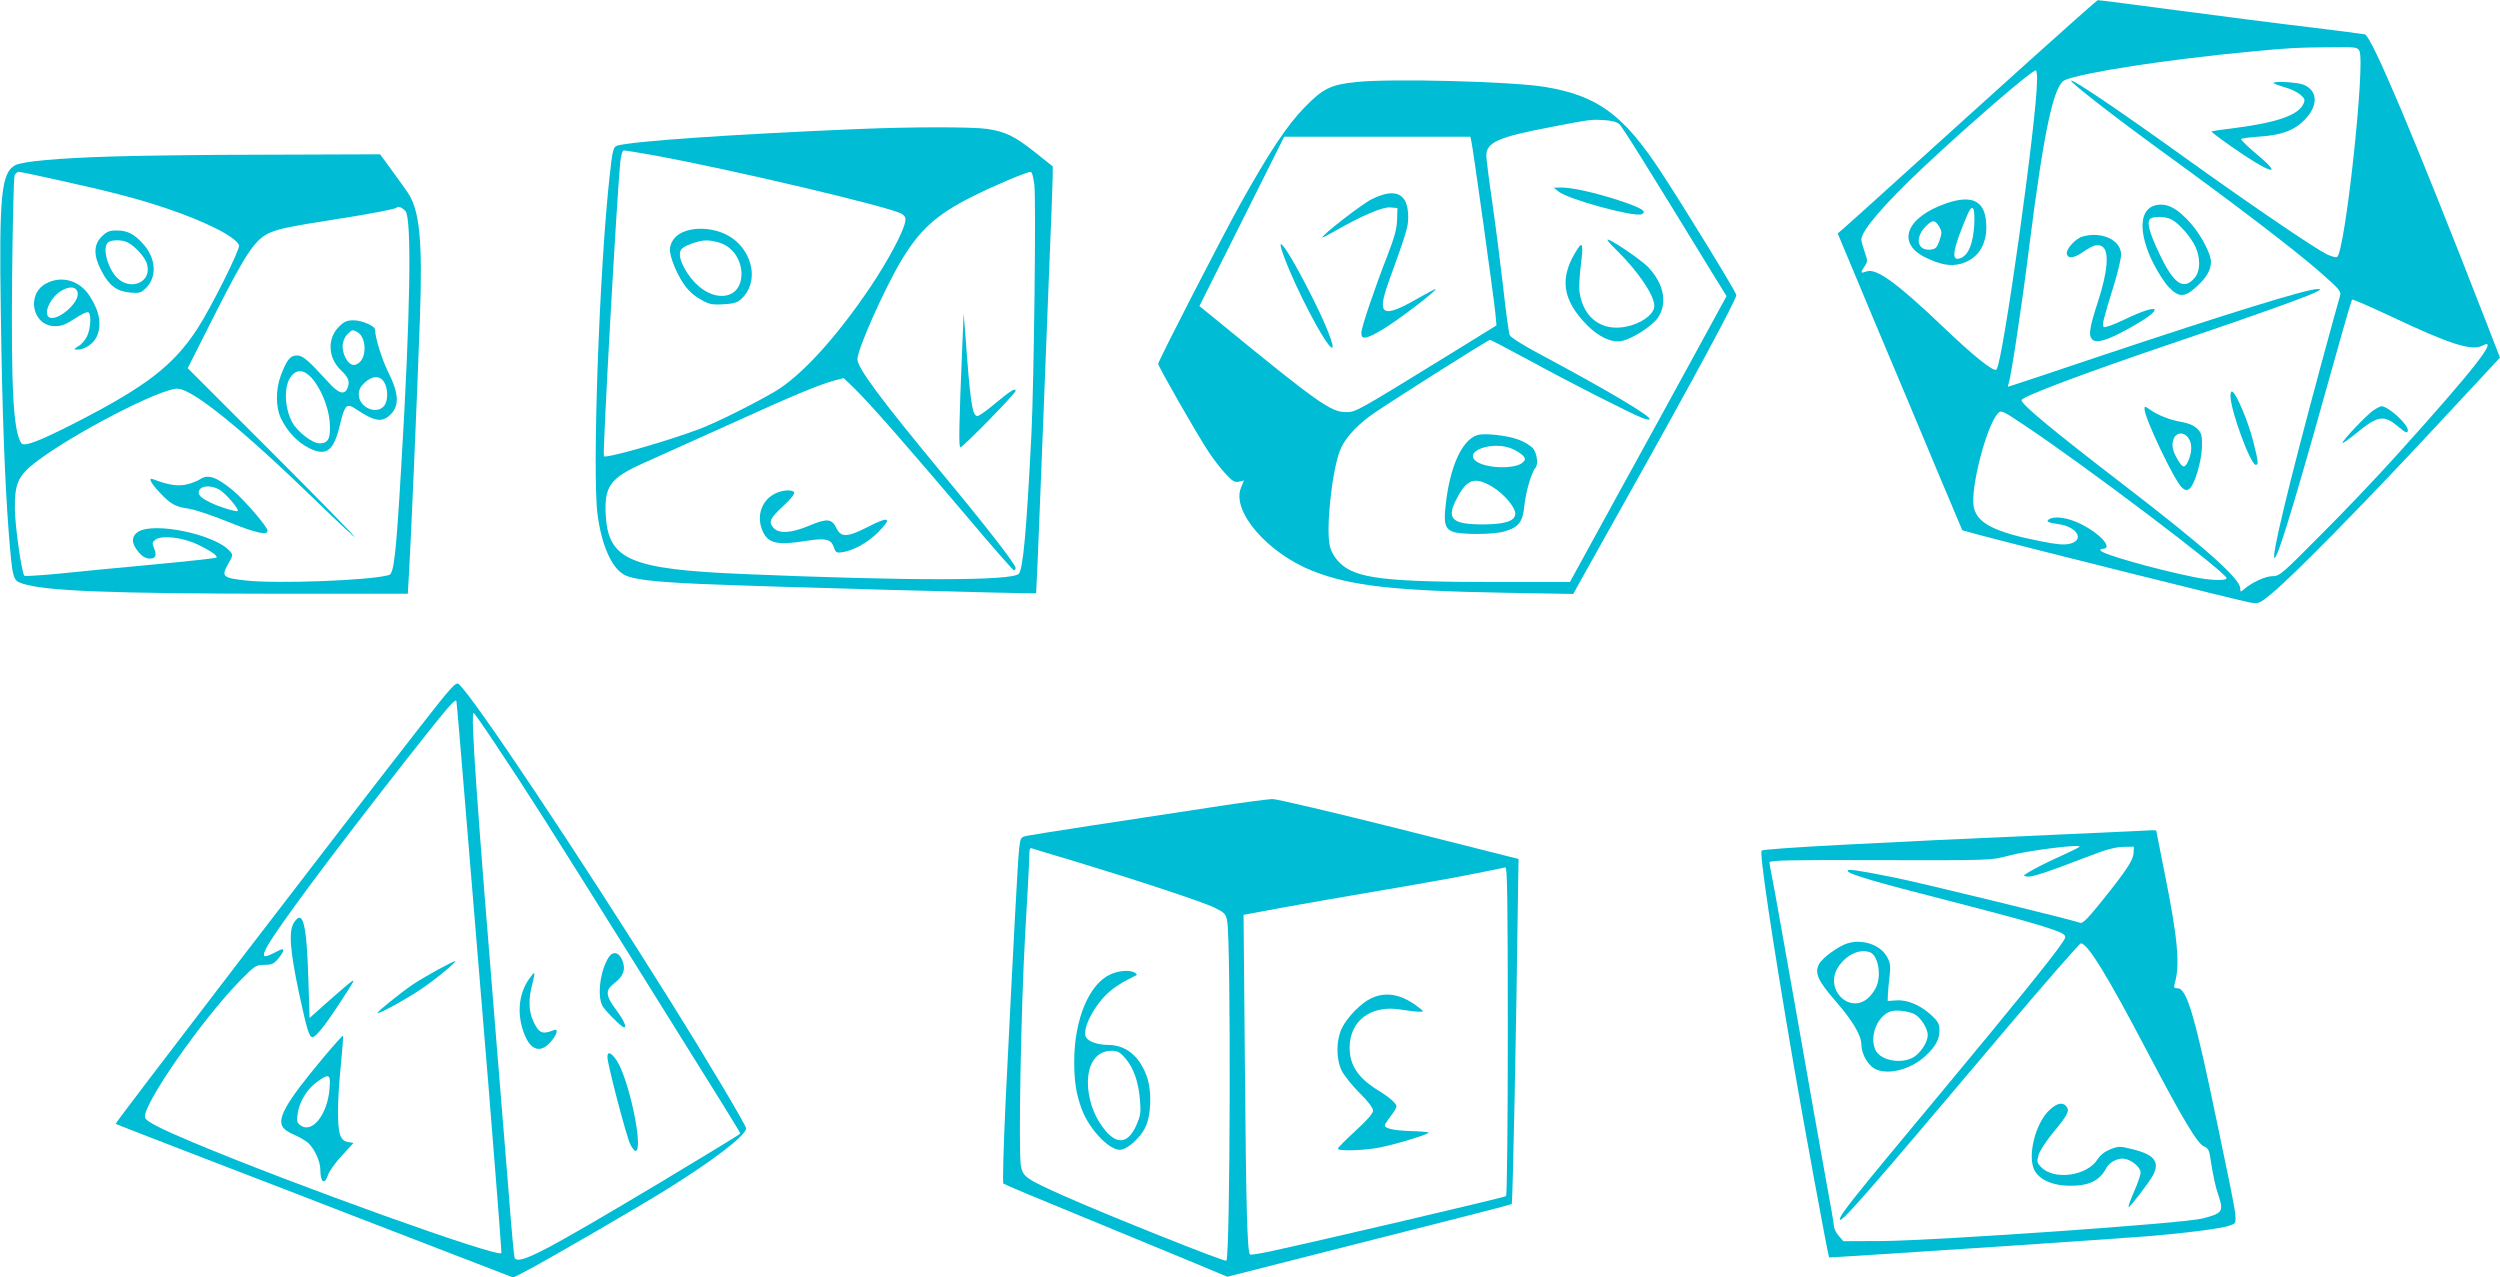 <?xml version="1.0" standalone="no"?>
<!DOCTYPE svg PUBLIC "-//W3C//DTD SVG 20010904//EN"
 "http://www.w3.org/TR/2001/REC-SVG-20010904/DTD/svg10.dtd">
<svg version="1.0" xmlns="http://www.w3.org/2000/svg"
 width="1280pt" height="654pt" viewBox="0 0 1280 654"
 preserveAspectRatio="xMidYMid meet">
<g transform="translate(0,654) scale(0.1,-0.1)"
fill="#00bcd4" stroke="none">
<path d="M10395 6233 c-187 -168 -474 -428 -639 -577 -164 -149 -310 -280
-323 -291 l-24 -20 184 -440 c102 -242 246 -584 319 -760 l135 -320 84 -23
c205 -55 1349 -341 1390 -347 44 -7 48 -5 110 46 106 87 474 461 832 846 l337
362 -79 203 c-357 918 -578 1442 -613 1452 -7 2 -132 18 -278 36 -146 17 -449
56 -675 86 -225 30 -412 54 -415 53 -3 0 -158 -138 -345 -306z m1685 47 c32
-61 -74 -1041 -115 -1056 -7 -3 -30 4 -52 14 -73 38 -370 240 -693 471 -360
259 -608 427 -616 418 -7 -7 224 -187 486 -377 357 -259 646 -480 778 -594
115 -101 120 -107 112 -134 -5 -15 -45 -162 -90 -327 -175 -646 -269 -1038
-242 -1010 23 23 119 345 340 1138 28 98 52 181 55 183 3 3 92 -36 199 -86
295 -140 414 -179 467 -150 91 48 -38 -117 -433 -555 -99 -110 -275 -296 -392
-412 -201 -203 -213 -213 -249 -213 -36 0 -106 -32 -147 -68 -16 -14 -18 -13
-18 5 0 50 -181 211 -600 533 -353 271 -520 409 -520 431 0 18 322 139 810
304 379 128 670 232 707 254 17 10 17 10 -2 11 -54 0 -440 -119 -1100 -339
-263 -89 -481 -161 -483 -161 -2 0 -2 7 2 15 12 33 68 399 106 705 75 593 125
825 182 850 93 39 521 105 943 145 224 21 232 21 402 23 143 2 153 1 163 -18z
m-1650 -145 c0 -199 -176 -1455 -208 -1487 -14 -14 -116 68 -272 217 -238 227
-344 304 -394 285 -31 -11 -32 -8 -9 27 16 24 16 28 0 73 -9 26 -17 55 -17 64
0 44 117 181 316 368 227 214 555 497 577 498 4 0 7 -20 7 -45z m-70 -1769
c312 -207 1040 -758 1040 -786 0 -15 -86 -12 -170 6 -205 42 -464 116 -475
135 -4 5 1 9 9 9 58 0 -7 75 -108 126 -68 34 -135 44 -165 25 -17 -11 -6 -17
51 -25 94 -14 132 -81 56 -100 -29 -7 -65 -4 -146 12 -244 48 -332 94 -347
180 -16 95 65 409 123 474 17 20 23 17 132 -56z"/>
<path d="M11640 6115 c0 -2 25 -12 55 -21 31 -8 68 -26 83 -39 23 -20 25 -26
15 -48 -26 -56 -133 -94 -347 -122 -66 -8 -121 -16 -123 -18 -2 -2 45 -38 104
-79 194 -136 274 -160 129 -39 -48 40 -84 76 -81 79 4 4 48 10 98 13 116 8
183 35 237 97 60 68 54 139 -15 168 -31 13 -155 20 -155 9z"/>
<path d="M11033 5488 c-81 -21 -84 -142 -10 -292 25 -50 62 -108 83 -128 50
-52 81 -51 140 4 53 49 74 85 74 129 0 39 -51 136 -102 194 -71 81 -127 109
-185 93z m86 -72 c38 -20 99 -90 122 -140 26 -58 25 -124 -4 -158 -56 -67
-107 -33 -179 119 -55 114 -69 170 -47 184 21 13 77 11 108 -5z"/>
<path d="M10663 5329 c-36 -10 -85 -64 -81 -88 5 -26 35 -24 80 7 57 39 80 45
104 28 34 -25 25 -128 -24 -279 -45 -138 -51 -177 -27 -197 21 -18 77 -1 175
53 198 107 185 147 -17 49 -55 -26 -97 -41 -102 -36 -10 10 -2 39 53 217 20
65 36 134 36 153 0 75 -99 121 -197 93z"/>
<path d="M11420 4512 c0 -72 103 -352 129 -352 16 0 14 16 -13 122 -24 96 -84
239 -105 252 -7 5 -11 -3 -11 -22z"/>
<path d="M10980 4445 c0 -45 153 -367 192 -402 14 -13 23 -15 36 -7 27 16 64
140 66 216 1 60 -2 70 -24 93 -18 17 -43 28 -83 35 -57 9 -123 36 -164 66 -22
15 -23 15 -23 -1z m224 -147 c20 -28 20 -68 2 -113 -18 -43 -29 -44 -54 -2
-28 44 -35 78 -23 110 13 34 53 37 75 5z"/>
<path d="M12155 4441 c-32 -19 -168 -162 -161 -169 2 -2 33 20 68 48 114 94
143 98 219 34 37 -31 45 -34 47 -19 6 28 -99 125 -135 125 -4 0 -22 -8 -38
-19z"/>
<path d="M9965 5499 c-208 -72 -258 -206 -103 -279 75 -36 125 -44 176 -31 84
23 132 91 132 187 0 132 -65 171 -205 123z m143 -113 c-6 -92 -28 -148 -66
-166 -56 -25 -47 37 32 223 26 59 39 37 34 -57z m-178 -9 c13 -23 13 -31 0
-69 -13 -37 -20 -43 -46 -46 -68 -7 -82 62 -23 120 33 34 48 33 69 -5z"/>
<path d="M6943 6120 c-130 -14 -168 -32 -263 -129 -90 -92 -180 -227 -335
-505 -92 -167 -415 -794 -415 -809 0 -13 202 -367 259 -452 25 -38 65 -89 88
-113 34 -37 46 -43 67 -38 l25 6 -15 -37 c-50 -119 134 -334 366 -426 195 -77
417 -102 990 -112 l345 -6 46 83 c26 46 130 232 231 413 324 577 558 1011 558
1034 0 14 -263 444 -386 631 -193 294 -324 390 -594 435 -171 28 -786 44 -967
25z m1348 -216 c17 -15 156 -239 487 -780 l62 -100 -161 -295 c-88 -162 -269
-491 -401 -731 l-240 -438 -371 0 c-577 0 -728 18 -808 99 -23 22 -42 54 -49
81 -23 83 8 380 50 492 22 57 74 118 154 178 60 45 604 390 615 390 4 0 99
-50 212 -111 201 -110 503 -263 567 -289 18 -7 35 -10 38 -7 13 13 -221 152
-570 338 -82 44 -142 82 -147 94 -4 11 -20 126 -34 255 -15 129 -40 324 -56
434 -16 109 -29 213 -29 230 0 67 63 95 328 145 206 40 208 40 275 36 39 -2
65 -9 78 -21z m-758 -86 c8 -29 114 -792 123 -879 l6 -65 -233 -144 c-492
-303 -487 -300 -538 -300 -77 0 -145 48 -653 464 l-97 79 217 433 217 434 476
0 477 0 5 -22z"/>
<path d="M7979 5560 c47 -40 385 -132 425 -117 33 13 0 33 -112 70 -121 40
-243 67 -299 67 l-38 -1 24 -19z"/>
<path d="M8230 5312 c0 -4 21 -28 46 -52 110 -108 194 -231 194 -286 0 -37
-47 -77 -115 -99 -138 -43 -247 26 -268 170 -3 22 0 84 7 138 13 101 9 123
-16 84 -96 -146 -82 -260 48 -392 60 -60 125 -91 176 -81 54 10 158 77 187
120 49 74 31 170 -48 256 -36 39 -211 157 -211 142z"/>
<path d="M7563 4312 c-78 -25 -140 -162 -161 -357 -11 -93 -3 -121 35 -137 40
-16 209 -16 265 1 74 21 95 48 103 134 7 68 37 171 56 191 16 17 9 73 -11 99
-11 14 -45 35 -75 46 -59 22 -176 35 -212 23z m182 -71 c22 -10 46 -26 54 -35
12 -15 12 -19 -2 -33 -34 -35 -180 -33 -234 2 -81 53 81 112 182 66z m-105
-193 c62 -37 123 -110 118 -142 -5 -35 -53 -50 -163 -51 -159 0 -190 27 -140
125 54 108 94 122 185 68z"/>
<path d="M7023 5520 c-50 -25 -253 -182 -253 -196 0 -2 28 12 63 32 139 80
246 125 284 122 l38 -3 -2 -60 c-1 -45 -13 -89 -48 -180 -68 -174 -135 -372
-135 -400 0 -35 23 -32 102 14 81 47 294 210 277 211 -3 0 -44 -22 -90 -48
-183 -105 -212 -88 -148 88 91 252 99 277 99 328 0 122 -64 153 -187 92z"/>
<path d="M6570 5238 c57 -164 222 -478 250 -478 16 0 -33 125 -110 275 -76
150 -138 255 -152 255 -4 0 1 -24 12 -52z"/>
<path d="M4385 5879 c-625 -26 -1151 -62 -1226 -85 -19 -5 -24 -28 -38 -159
-52 -468 -89 -1509 -62 -1725 20 -160 73 -280 139 -314 46 -23 147 -35 392
-46 323 -14 1712 -52 1715 -47 1 1 12 256 24 567 12 311 31 781 41 1045 11
264 20 501 20 527 l0 46 -89 71 c-104 83 -153 107 -247 121 -78 11 -388 11
-669 -1z m-1044 -133 c398 -72 1223 -267 1276 -301 18 -12 22 -22 17 -43 -11
-54 -88 -197 -174 -326 -176 -262 -358 -462 -495 -542 -100 -59 -298 -158
-380 -189 -163 -62 -480 -153 -493 -141 -8 9 67 1344 84 1509 4 33 11 57 18
57 7 0 73 -11 147 -24z m1955 -153 c9 -85 -2 -999 -15 -1273 -25 -499 -43
-695 -65 -718 -35 -36 -557 -37 -1411 -1 -574 24 -689 72 -703 295 -10 154 20
196 195 274 65 29 260 117 433 195 332 151 464 206 543 227 l47 12 56 -54 c78
-76 286 -314 568 -647 131 -156 243 -283 247 -283 5 0 9 5 9 12 0 18 -146 207
-372 479 -322 389 -438 545 -438 590 0 50 135 354 224 504 94 158 182 237 361
327 104 53 281 128 302 128 7 0 14 -27 19 -67z"/>
<path d="M3495 5351 c-40 -18 -65 -53 -65 -91 0 -34 31 -113 66 -167 23 -35
50 -62 86 -83 47 -28 60 -31 120 -28 55 3 72 8 94 28 104 97 48 284 -103 340
-67 25 -145 25 -198 1z m187 -53 c144 -43 156 -273 14 -273 -63 0 -129 44
-177 117 -40 63 -49 107 -25 127 20 17 87 40 120 40 16 1 46 -4 68 -11z"/>
<path d="M4927 4770 c-17 -405 -19 -520 -10 -520 14 0 283 276 283 289 0 17
-27 0 -110 -69 -39 -33 -78 -60 -85 -60 -27 0 -37 64 -63 425 l-8 100 -7 -165z"/>
<path d="M3975 4016 c-75 -33 -105 -118 -70 -196 28 -63 77 -73 224 -49 97 15
126 9 140 -32 10 -29 14 -31 46 -26 56 9 126 48 178 99 79 79 62 88 -54 28
-100 -51 -133 -52 -156 -5 -24 50 -48 52 -139 14 -95 -40 -158 -43 -185 -10
-25 30 -17 47 53 112 36 33 58 61 54 68 -9 15 -54 13 -91 -3z"/>
<path d="M580 5739 c-291 -9 -463 -25 -502 -45 -71 -37 -83 -155 -74 -744 7
-522 21 -883 41 -1140 19 -235 21 -242 70 -258 116 -38 441 -51 1317 -52 l656
0 6 103 c8 124 42 914 56 1307 14 399 -1 554 -63 645 -11 17 -48 67 -81 113
l-60 82 -566 -2 c-311 0 -671 -5 -800 -9z m-287 -120 c269 -59 407 -95 554
-144 207 -70 360 -147 377 -191 7 -18 -145 -323 -214 -428 -123 -188 -262
-295 -625 -481 -188 -96 -263 -124 -276 -104 -41 63 -52 274 -47 854 3 275 8
508 13 518 4 9 13 17 21 17 8 0 96 -18 197 -41z m1783 -160 c33 -37 25 -533
-22 -1314 -26 -442 -37 -542 -62 -549 -92 -28 -575 -46 -735 -28 -116 13 -125
21 -90 82 27 49 27 49 8 70 -77 85 -388 149 -468 97 -31 -20 -35 -51 -10 -87
24 -35 44 -49 70 -50 30 0 37 16 22 52 -11 27 -10 32 7 45 32 24 140 12 216
-25 69 -33 105 -59 96 -67 -3 -3 -147 -19 -319 -35 -173 -16 -392 -37 -486
-47 -95 -9 -175 -14 -178 -11 -14 14 -48 253 -49 343 -1 131 17 170 111 242
193 146 632 373 721 373 76 0 331 -206 712 -576 104 -101 193 -184 197 -184 4
0 -186 195 -424 433 l-432 432 145 287 c156 308 202 375 279 408 48 20 108 32
325 66 169 26 312 53 319 60 10 10 29 3 47 -17z"/>
<path d="M521 5329 c-43 -42 -43 -99 0 -179 39 -74 78 -102 146 -108 47 -4 55
-2 82 25 56 57 49 152 -16 224 -47 52 -81 69 -137 69 -36 0 -50 -6 -75 -31z
m132 -30 c39 -20 86 -72 98 -106 34 -104 -97 -151 -165 -60 -42 57 -59 140
-34 165 15 15 72 16 101 1z"/>
<path d="M237 5089 c-105 -55 -71 -219 45 -219 33 0 56 9 103 40 36 24 63 36
69 30 14 -14 10 -83 -8 -121 -9 -19 -28 -42 -44 -51 -27 -17 -27 -17 -4 -18
36 0 80 30 97 66 27 58 16 128 -35 207 -51 81 -144 108 -223 66z m161 -51 c6
-49 -100 -141 -143 -124 -37 14 0 101 57 136 45 28 82 23 86 -12z"/>
<path d="M1735 4867 c-60 -60 -56 -158 9 -221 40 -38 48 -58 36 -91 -15 -40
-46 -31 -98 27 -104 114 -131 138 -162 138 -34 0 -51 -21 -82 -102 -27 -72
-27 -163 1 -221 32 -67 86 -123 145 -152 88 -43 125 -14 157 122 24 101 34
111 82 78 96 -64 134 -70 178 -26 44 45 41 107 -12 213 -33 65 -68 178 -69
221 0 18 -68 47 -108 47 -36 0 -50 -6 -77 -33z m94 -27 c44 -23 51 -119 12
-155 -28 -25 -53 -15 -74 27 -21 44 -16 89 14 119 22 22 24 22 48 9z m-236
-232 c48 -52 89 -150 95 -227 6 -85 -6 -111 -52 -111 -37 0 -116 61 -141 110
-40 77 -42 186 -4 234 28 36 64 34 102 -6z m373 -23 c22 -34 22 -100 -1 -125
-41 -45 -128 -4 -128 60 0 25 8 40 31 62 40 35 76 36 98 3z"/>
<path d="M1024 4086 c-12 -8 -41 -20 -67 -26 -43 -11 -94 -4 -172 26 -28 11
-15 -17 32 -67 56 -60 81 -74 147 -83 27 -3 117 -33 199 -66 150 -60 207 -73
207 -47 0 19 -118 156 -175 204 -85 71 -131 87 -171 59z m96 -51 c31 -16 106
-102 97 -111 -6 -7 -96 21 -142 44 -51 25 -66 42 -54 63 12 23 58 25 99 4z"/>
<path d="M2158 2828 c-398 -509 -1571 -2039 -1566 -2042 2 -2 214 -84 473
-184 259 -99 576 -222 705 -272 129 -50 375 -145 547 -211 l311 -120 53 27
c97 49 585 332 740 429 240 150 399 273 399 308 0 15 -209 366 -382 642 -484
773 -1019 1574 -1090 1633 -14 11 -39 -16 -190 -210z m227 -443 c25 -302 77
-934 116 -1404 38 -469 68 -855 66 -857 -23 -23 -1062 350 -1577 566 -168 71
-240 107 -247 127 -21 55 290 503 489 705 73 74 79 78 121 78 38 0 49 5 71 31
24 29 33 49 21 49 -3 0 -24 -9 -46 -21 -48 -24 -57 -20 -40 18 36 79 317 458
721 973 214 272 254 319 257 299 2 -8 23 -261 48 -564z m153 343 c154 -230
296 -454 692 -1088 491 -786 560 -897 560 -904 0 -3 -184 -115 -409 -250 -598
-357 -723 -423 -746 -387 -3 6 -17 153 -30 328 -14 175 -41 507 -60 738 -106
1292 -136 1725 -120 1725 3 0 54 -73 113 -162z"/>
<path d="M1505 1816 c-28 -42 -20 -143 25 -356 42 -195 53 -230 70 -230 20 0
79 78 185 245 42 66 42 66 -100 -58 l-100 -89 -6 194 c-9 292 -28 365 -74 294z"/>
<path d="M2243 1576 c-45 -25 -104 -59 -130 -77 -66 -45 -184 -141 -180 -145
7 -7 139 66 222 121 72 48 188 144 175 144 -3 1 -42 -19 -87 -43z"/>
<path d="M1658 1128 c-204 -244 -249 -327 -200 -370 9 -9 35 -23 57 -32 22
-10 51 -27 64 -39 31 -29 61 -94 61 -134 0 -68 22 -83 40 -27 7 19 39 64 71
98 l59 64 -29 5 c-21 4 -32 15 -40 38 -15 44 -14 176 4 353 8 82 13 151 11
153 -2 2 -46 -47 -98 -109z m29 -164 c-10 -129 -88 -228 -147 -187 -19 14 -22
22 -16 61 8 60 48 126 98 162 64 46 72 42 65 -36z"/>
<path d="M3116 1638 c-43 -68 -59 -194 -32 -247 13 -25 99 -111 111 -111 15 0
0 35 -40 89 -55 74 -57 101 -11 136 49 37 61 73 42 119 -18 42 -48 48 -70 14z"/>
<path d="M2705 1522 c-46 -70 -57 -159 -30 -249 32 -107 87 -133 144 -68 35
40 42 72 14 60 -57 -23 -75 -15 -104 50 -22 48 -24 111 -4 185 8 30 13 56 10
58 -2 2 -15 -14 -30 -36z"/>
<path d="M3110 1128 c0 -36 97 -406 117 -447 10 -20 23 -35 28 -34 41 10 -36
372 -98 464 -28 41 -47 48 -47 17z"/>
<path d="M6250 2414 c-511 -77 -957 -146 -990 -153 -34 -7 -35 -8 -42 -66 -7
-60 -30 -500 -69 -1289 -11 -231 -16 -422 -12 -426 4 -4 190 -82 413 -173 223
-92 479 -198 569 -235 l165 -69 330 84 c889 225 1121 285 1126 288 5 3 23 866
33 1649 l2 118 -610 154 c-335 84 -628 153 -650 153 -22 -1 -141 -16 -265 -35z
m-747 -284 c317 -96 657 -208 717 -238 49 -24 56 -31 63 -67 20 -103 16 -1719
-4 -1740 -8 -7 -590 225 -827 330 -198 88 -214 99 -225 155 -13 72 0 802 22
1190 12 195 21 375 21 399 0 34 3 42 15 37 8 -3 106 -33 218 -66z m2217 -869
c0 -462 -4 -842 -9 -845 -12 -8 -960 -230 -1216 -285 -49 -10 -92 -17 -95 -14
-14 13 -20 235 -26 954 l-7 785 199 37 c110 20 350 62 534 93 184 31 394 69
465 84 72 15 136 28 143 29 9 1 12 -173 12 -838z"/>
<path d="M5685 1551 c-109 -49 -184 -230 -185 -442 0 -109 10 -171 39 -249 41
-109 151 -220 205 -206 36 9 94 62 118 110 33 63 37 193 8 269 -38 102 -106
156 -196 157 -53 0 -102 17 -114 40 -22 40 44 168 122 234 21 19 60 44 86 57
26 13 49 25 52 27 2 2 -2 7 -10 12 -24 15 -82 11 -125 -9z m78 -431 c42 -49
67 -122 74 -216 5 -63 2 -78 -20 -128 -44 -95 -102 -99 -169 -10 -49 64 -78
151 -78 231 0 101 46 163 121 163 31 0 43 -6 72 -40z"/>
<path d="M7023 1430 c-53 -24 -124 -96 -153 -155 -29 -61 -30 -154 -1 -216 12
-24 53 -76 91 -114 44 -43 70 -78 70 -91 0 -15 -30 -49 -90 -104 -49 -45 -90
-86 -90 -91 0 -14 134 -10 215 6 97 20 261 71 249 77 -5 2 -47 6 -93 7 -85 3
-131 13 -131 29 0 5 14 26 30 47 17 21 30 43 30 50 0 15 -35 46 -90 80 -106
64 -150 130 -150 222 1 138 110 219 262 194 37 -6 79 -11 94 -11 27 0 27 0
-13 30 -81 60 -158 73 -230 40z"/>
<path d="M10585 2269 c-1007 -44 -1547 -73 -1565 -84 -13 -8 51 -440 165
-1105 45 -264 175 -973 180 -978 2 -2 1414 91 1625 108 207 17 393 41 428 56
43 17 47 -21 -62 504 -118 570 -159 710 -207 710 -17 0 -20 4 -15 23 29 94 16
234 -50 561 -24 121 -44 221 -44 223 0 2 -10 2 -22 2 -13 -1 -207 -10 -433
-20z m62 -65 c-3 -3 -53 -28 -111 -54 -58 -26 -122 -59 -143 -72 -37 -22 -37
-23 -12 -26 25 -3 103 23 324 108 77 30 126 43 165 44 l55 1 -1 -32 c-2 -37
-36 -89 -162 -246 -70 -87 -99 -117 -111 -112 -42 16 -825 207 -956 233 -197
39 -235 44 -235 33 0 -15 133 -55 530 -156 374 -96 542 -145 573 -167 16 -12
16 -16 -10 -53 -45 -67 -242 -311 -603 -745 -473 -568 -530 -640 -530 -663 0
-28 147 141 814 931 224 265 413 482 420 482 35 0 138 -169 341 -556 179 -341
257 -472 290 -484 18 -7 26 -19 30 -47 16 -103 27 -157 44 -205 27 -81 20 -91
-84 -117 -97 -25 -1353 -112 -1633 -115 l-204 -1 -24 28 c-13 15 -24 37 -24
48 0 10 -18 115 -40 232 -21 116 -89 498 -150 847 -62 349 -118 666 -126 703
-8 38 -14 74 -14 82 0 10 103 13 568 11 564 -1 568 -1 652 22 98 27 384 63
367 46z"/>
<path d="M9459 1710 c-46 -14 -127 -73 -145 -105 -25 -47 -7 -86 87 -194 85
-98 129 -173 129 -218 1 -53 36 -112 77 -129 69 -29 184 4 256 74 49 47 67 81
67 128 0 30 -7 44 -39 74 -55 52 -124 82 -180 78 l-46 -3 1 35 c1 19 5 62 9
95 5 49 3 67 -13 95 -33 62 -125 94 -203 70z m116 -46 c39 -15 58 -109 34
-171 -5 -15 -22 -40 -36 -55 -96 -101 -239 36 -160 153 42 62 110 93 162 73z
m233 -320 c30 -19 62 -73 62 -102 0 -33 -24 -75 -60 -106 -58 -48 -181 -31
-208 29 -33 71 13 180 83 198 30 8 97 -2 123 -19z"/>
<path d="M10497 860 c-77 -67 -121 -249 -77 -318 29 -46 92 -72 177 -73 99 -1
154 26 188 92 17 31 65 54 98 45 37 -9 77 -45 77 -69 0 -12 -15 -57 -34 -99
-19 -43 -31 -78 -27 -78 9 1 102 123 124 162 37 69 7 107 -105 134 -63 16 -71
16 -112 0 -30 -12 -52 -29 -66 -51 -53 -86 -224 -110 -290 -40 -21 22 -22 28
-12 63 6 21 41 73 76 116 72 86 84 110 66 131 -19 23 -46 18 -83 -15z"/>
</g>
</svg>
